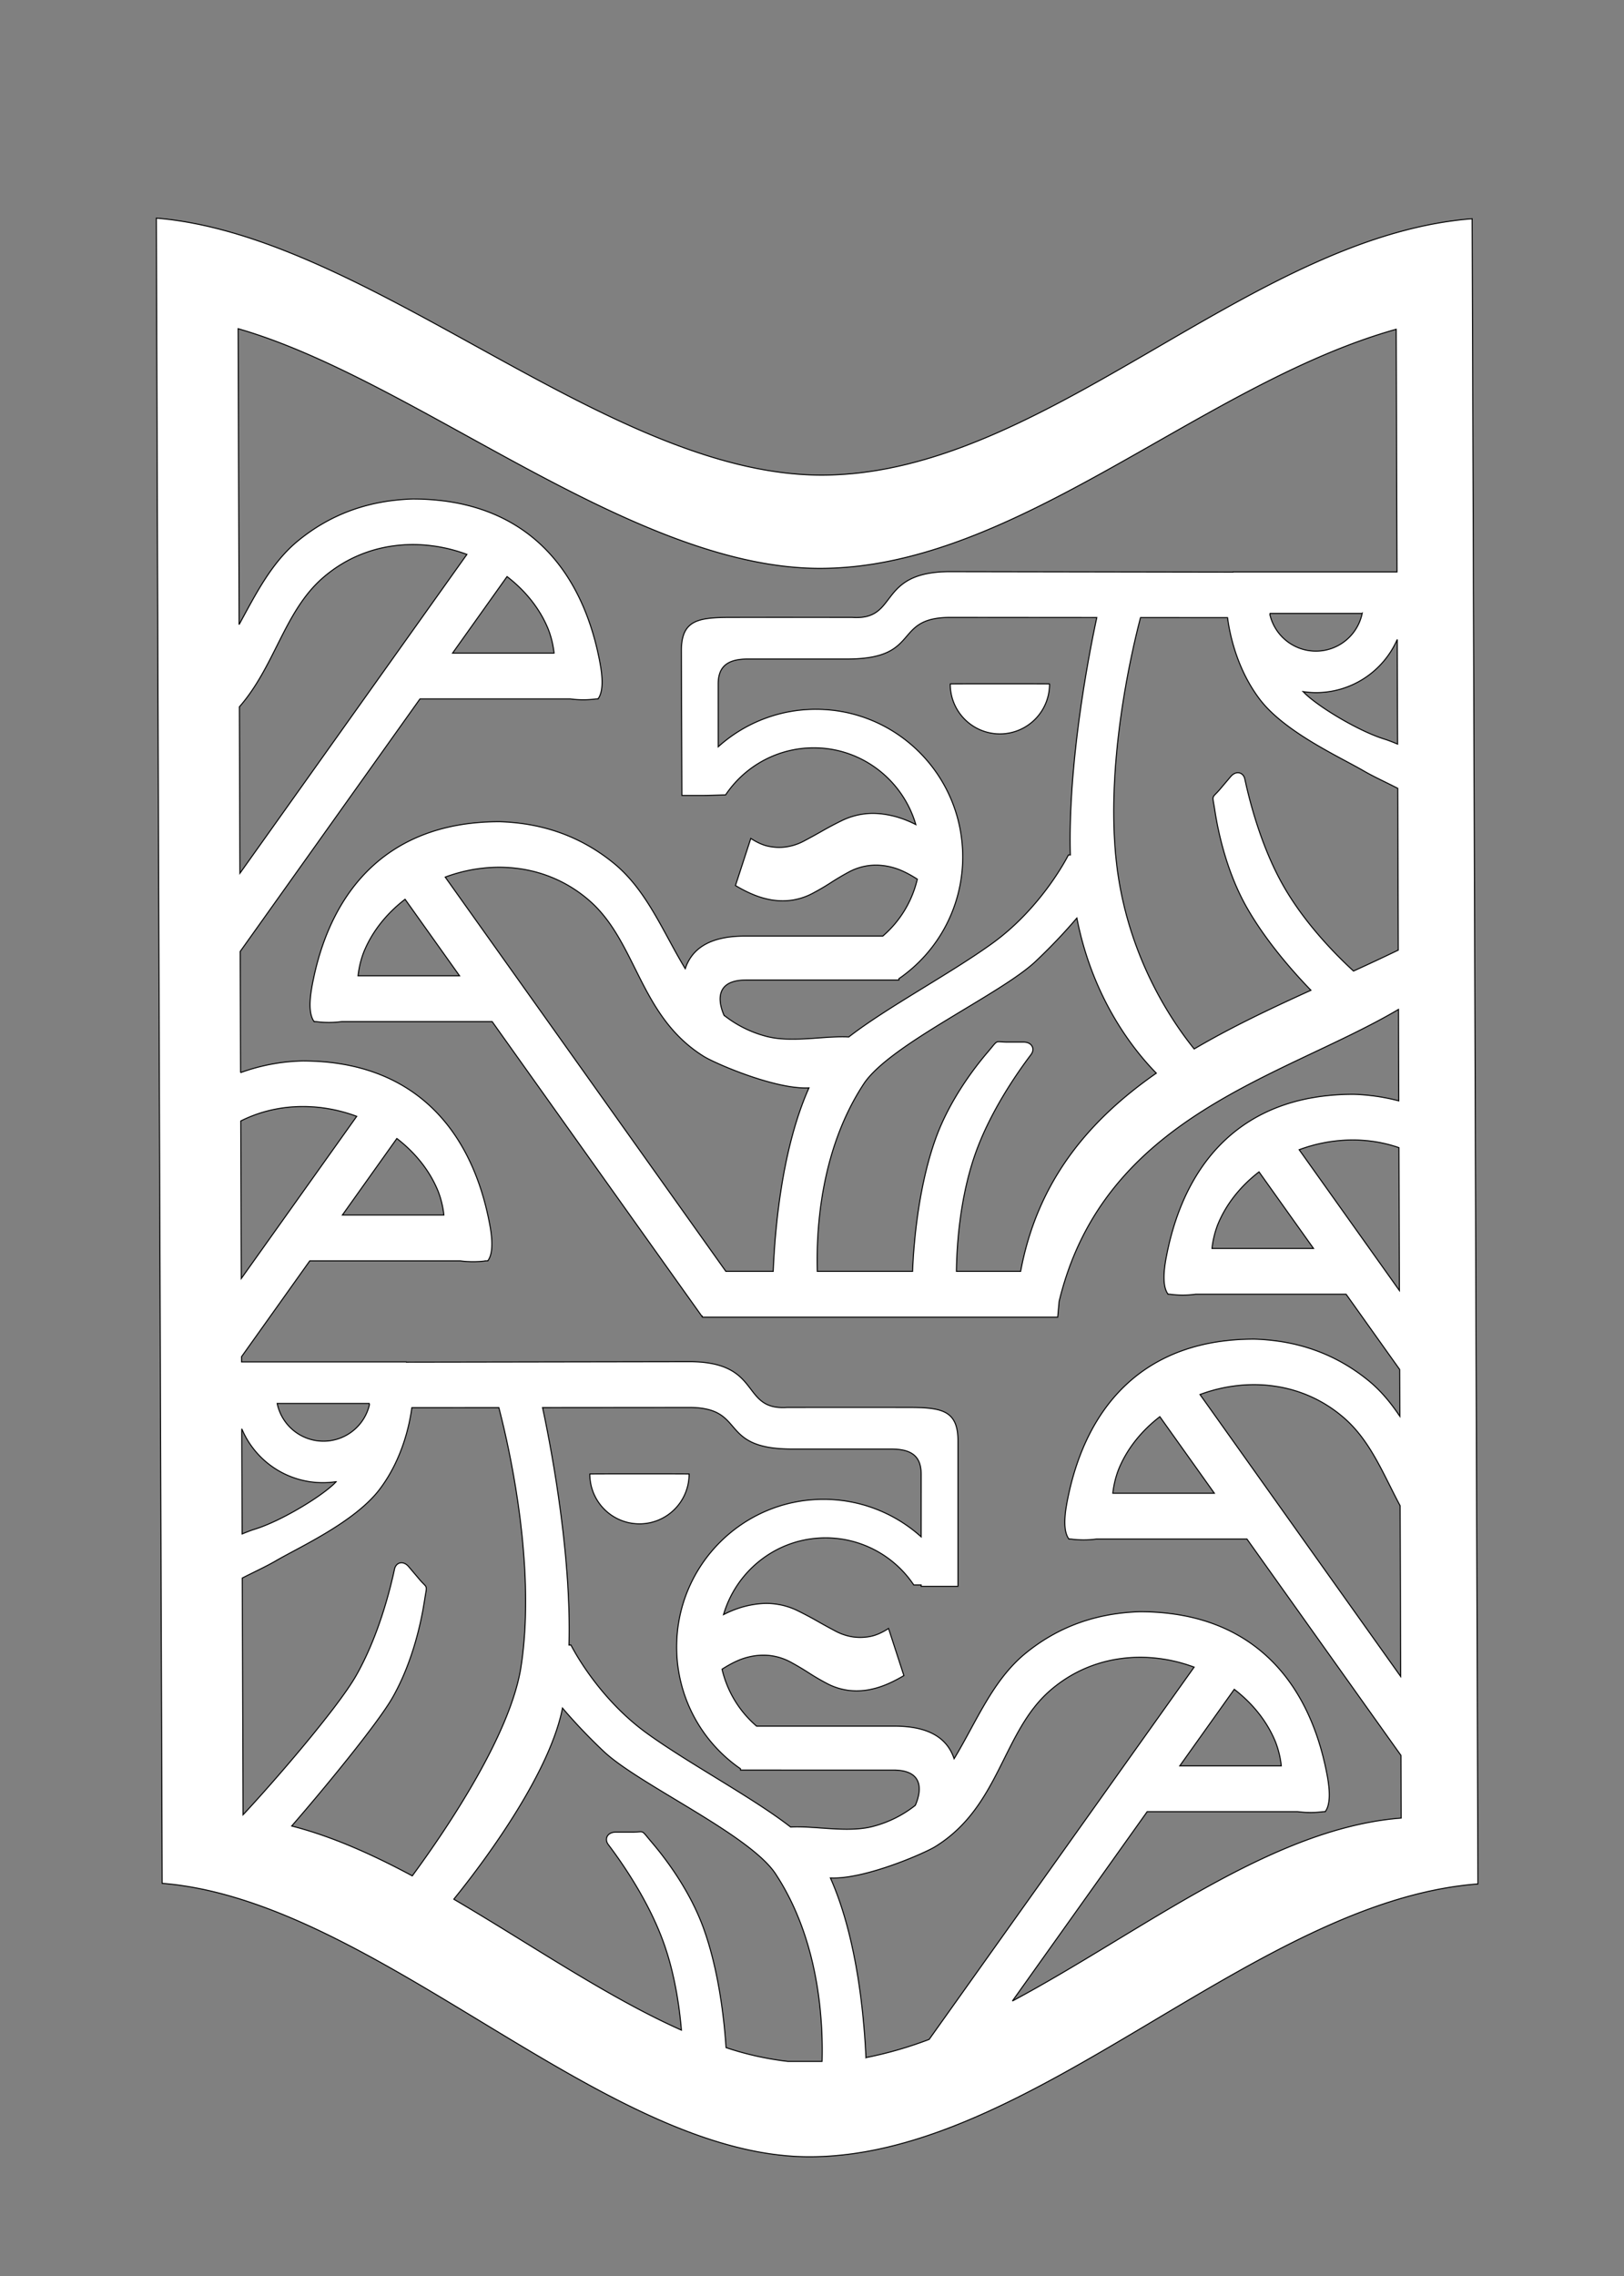 <?xml version="1.0" encoding="UTF-8"?> <svg xmlns="http://www.w3.org/2000/svg" width="578.861" height="810.919" viewBox="0 0 1579 2212"><rect x="0" y="0" width="1579" height="2212" fill="#808080" stroke="none"/> <defs> <style> .cls-1 { fill: #fff; stroke: #000; stroke-width: 1px; fill-rule: evenodd; } </style> </defs> <path class="cls-1" d="M786.952,2096c-200.147,0-420.752-249.07-629.3-265.74L152,211.991C360.556,229.3,590.1,461.738,798.766,461.738c217.784,0,414.684-232.039,632.574-249.152q2.82,809.133,5.65,1618.264C1219.1,1847.33,1004.74,2096,786.952,2096Zm374.088-475.84c-44.99-16.75-98.92-12.92-139.96,22.66-46.646,40.43-48.845,112.93-111.722,151.75-10.8,6.66-69.267,32.12-101.978,30.45,25.379,56.85,32.593,131.11,34.584,174.6a381.342,381.342,0,0,0,61.439-17.68Zm-13.95,95.94h98.7a91.021,91.021,0,0,0-5.57-23.11c-8.2-20.19-22.4-37.66-40.15-51.29ZM800.653,1457.09a141.661,141.661,0,0,1,94.955,36.43c0.005-22.69.014-44.88,0.014-44.88v-16.17c0-17.01-9.039-24.25-28.9-24.25,11.9,0-96.28,0-96.605-.01-72.486,0-43.708-39.85-99.015-40.42l-143.587.12c6.3,29.15,28.257,138.22,25.726,230.75h1.881s24.945,50.43,73.849,85.78c41.033,29.66,102.639,62.3,139.725,91.1,23.036-1.35,55.472,5.87,79.894-.55a111.158,111.158,0,0,0,41.353-20.52c3.4-7.59,12.9-34.27-21.37-34.27H719.964v-1.3A143.505,143.505,0,0,1,657.9,1600.56C657.9,1521.32,721.81,1457.09,800.653,1457.09ZM346.829,1084.88c-35.6-13.25-76.774-13.55-112.748,4.52l0.509,153.09Zm-13.949,95.94h98.7a91.366,91.366,0,0,0-5.575-23.11c-8.2-20.19-22.4-37.66-40.146-51.29ZM453.962,538.788c-44.993-16.75-98.917-12.925-139.964,22.654-37.53,32.531-46.486,85.713-81.256,125.5l0.538,161.724Zm-13.949,95.936h98.7a91.271,91.271,0,0,0-5.575-23.107c-8.2-20.191-22.4-37.663-40.146-51.289Zm-204.6,856c4.391-1.85,8.742-3.51,12.974-4.84,23.52-7.34,59.924-28.86,75.364-42.88,1.137-1.03,2.081-2.06,3.15-3.09a85.527,85.527,0,0,1-91.828-51.38Zm79.1-90.15a45.9,45.9,0,0,0,44.681-35.36c-0.063-.47-0.119-0.91-0.185-1.31H269.5A45.921,45.921,0,0,0,314.511,1400.57Zm-46.249,116.24c-10.056,5.85-21.485,10.99-32.7,16.77l0.765,230.05c29.147-31.04,92.207-103.97,110-135.35,21.144-37.28,32.439-80.88,37.268-103.4,1.406-6.55,8.424-8.67,13.769-2.35,3.526,4.16,7.329,8.65,10.44,12.33,8.293,9.8,7.544,3.7,4.813,21.31-3.1,20-11.237,58.77-30.831,93.31-14.337,25.28-67.541,89.89-98.177,125.07,38.813,9.95,77.98,27.39,117.245,48.45,35.668-48.44,95.787-138.55,105.746-203.31,15.42-100.28-13.46-220.84-21.59-251.74-33.186.03-63.775,0.05-84.61,0.07-1.964,15.05-8.754,49.67-31.407,79.45C344.862,1479.18,291.23,1503.45,268.262,1516.81Zm172.956,328.88c74.347,43.56,148.7,94.87,221.3,127.22-1.978-23.54-6.57-54.98-17.163-84.63-14.432-40.4-40.031-77.35-53.9-95.67-4.036-5.33-1.081-12.08,7.156-12.08H614.7c12.781,0,7.694-3.38,19.215,10.14,13.094,15.36,37.092,46.75,50.468,84.19,14.78,41.37,19.823,88.77,21.546,115.05a294.715,294.715,0,0,0,60.254,13.41h33.1c1.149-42.52-3.675-119.14-45.181-182.23-25.286-38.43-133.655-87.16-167.352-119.29a543.5,543.5,0,0,1-39.849-41.86C535.181,1719.94,477.531,1800.91,441.218,1845.69ZM797.175,552.354c-183.216,0-392.943-183.422-565.655-232.9l0.956,287.533c16.26-29.688,31.566-60.413,57.582-81.642,31.506-25.709,68.4-39.1,111.106-40.384,106.377-.078,162.652,64.233,181.083,153.582,2.136,10.352,6.127,30.835-.613,40.384-0.077.016-.179,0.024-0.257,0.04v0.269h-1.763a94.688,94.688,0,0,1-25.017,0H408.316L233.533,924.662l0.392,117.728a189.2,189.2,0,0,1,60.1-11.34c106.377-.08,162.653,64.23,181.084,153.58,2.135,10.36,6.127,30.84-.614,40.39a2.34,2.34,0,0,0-.256.04v0.27h-1.763a94.6,94.6,0,0,1-25.017,0H301.183l-66.34,93.15,0.017,5.08H395.012c0.028,0.07.047,0.15,0.075,0.22,69.219-.11,275.664-0.46,275.95-0.46,71,0.42,48.345,47.72,94.547,44.46,0.077,0,95.68-.03,117.576.01,32.07,0,48.262,2.57,48.262,32.34v141.5h-35.8s0-.51-0.007-1.37h-7.182a103.206,103.206,0,0,0-85.711-45.75c-46.981,0-86.622,31.49-99.235,74.6a102.456,102.456,0,0,1,19.958-7.81q16.213-4.215,29.5-2.6a68.969,68.969,0,0,1,22.03,6.35q9.988,4.875,19.114,10.07t18.076,9.94a52.917,52.917,0,0,0,18.5,5.92,50.34,50.34,0,0,0,15.627-.67q8.149-1.59,17.635-7.73l14.909,45.8q-16.147,9.54-29.09,12.66a66.789,66.789,0,0,1-23.735,1.8,61.7,61.7,0,0,1-21.185-6.39q-9.564-4.965-18.416-10.7-8.853-5.715-18-10.65a56.3,56.3,0,0,0-19.94-6.23,60.061,60.061,0,0,0-21.838,1.75c-7.323,1.83-15.549,5.75-24.606,11.56a104.091,104.091,0,0,0,33.572,55.31h133.96c36.849,0,52.218,14.08,58.116,31.68,21.488-35.39,37.281-76.19,69.468-102.45,31.5-25.71,68.4-39.1,111.1-40.39,106.38-.07,162.66,64.24,181.09,153.59,2.13,10.35,6.12,30.83-.62,40.38-0.07.02-.18,0.02-0.25,0.04v0.27h-1.77a94.551,94.551,0,0,1-25.01,0H1115.4L984.342,1944.63c125.818-67.23,251.238-168.01,378-177.78-0.07-20.35-.14-40.58-0.2-60.91l-149.75-210.27H1066.11a94.629,94.629,0,0,1-25.02,0h-1.76v-0.27a2.336,2.336,0,0,1-.26-0.04c-6.74-9.55-2.74-30.03-.61-40.38,18.43-89.35,74.71-153.66,181.08-153.58,42.71,1.29,79.6,14.67,111.11,40.38,12.06,9.84,21.78,21.75,30.4,34.61q-0.09-22.755-.16-45.49l-52.08-73.13H1162.53a94.629,94.629,0,0,1-25.02,0h-1.76v-0.27c-0.08-.02-0.18-0.02-0.26-0.04-6.74-9.55-2.74-30.03-.61-40.38,18.43-89.35,74.71-153.66,181.08-153.59a195.2,195.2,0,0,1,44.06,6.35q-0.15-44.415-.29-88.866c-112.36,66.216-286.17,102.7-329.93,283.616l-1.4,15.46H683.009l-0.266-.98-0.243.18L478.529,992.831H332.248a94.688,94.688,0,0,1-25.017,0h-1.763v-0.269c-0.078-.016-0.18-0.024-0.256-0.039-6.741-9.55-2.75-30.033-.614-40.385,18.431-89.349,74.707-153.66,181.084-153.582,42.706,1.29,79.6,14.675,111.105,40.384,32.187,26.265,47.98,67.065,69.469,102.455,5.9-17.607,21.266-31.681,58.115-31.681h133.96A104.084,104.084,0,0,0,891.9,854.4c-9.057-5.812-17.283-9.724-24.606-11.555a60.028,60.028,0,0,0-21.838-1.756,56.15,56.15,0,0,0-19.94,6.237q-9.145,4.925-18,10.648t-18.416,10.7a61.7,61.7,0,0,1-21.185,6.39,66.934,66.934,0,0,1-23.734-1.795q-12.944-3.113-29.091-12.669L730,814.8q9.48,6.155,17.635,7.73a49.946,49.946,0,0,0,15.627.669,52.9,52.9,0,0,0,18.5-5.914q8.957-4.74,18.076-9.943t19.114-10.072a69.126,69.126,0,0,1,22.03-6.346q13.289-1.623,29.5,2.6a103.142,103.142,0,0,1,19.958,7.818c-12.613-43.113-52.254-74.6-99.235-74.6a103.2,103.2,0,0,0-85.711,45.745s-17.419.526-20.5,0.526H663s-0.5-136.608-.5-140.654c0-29.767,16.192-32.342,48.262-32.342,21.9-.041,117.5-0.009,117.577,0,46.2,3.252,23.549-44.044,94.546-44.463,0.286,0,206.732.346,275.952,0.463a1.91,1.91,0,0,0,.07-0.223h159.4q-0.39-117.837-.78-235.8C1167.44,373.226,988.4,552.354,797.175,552.354ZM1361.88,1629.24q-0.27-82.995-.55-165.91c-16.48-30.87-28.78-63.05-54.62-85.45-41.05-35.58-94.97-39.4-139.96-22.65Zm-234.17-252.47c-17.74,13.62-31.94,31.09-40.14,51.29a91.278,91.278,0,0,0-5.58,23.1h98.71Zm232.93-122.58q-0.24-69.435-.47-138.88c-31.92-11.05-66.49-9.34-97,2.01Zm-136.51-115.33c-17.74,13.63-31.94,31.1-40.14,51.29a91.457,91.457,0,0,0-5.58,23.11h98.71Zm55.28-465.736a86.674,86.674,0,0,1-12.39-.988c1.07,1.03,2.01,2.053,3.15,3.086,15.44,14.024,51.85,35.541,75.37,42.885,4.34,1.357,8.81,3.114,13.33,5.036q-0.18-50.82-.34-101.718A86.345,86.345,0,0,1,1279.41,673.124Zm45.01-77h-89.5c-0.07.4-.12,0.845-0.19,1.31A45.934,45.934,0,0,0,1324.42,596.12Zm1.24,152.913c-22.97-13.358-76.6-37.626-100.73-69.345-22.65-29.78-29.44-64.4-31.4-79.447l-84.61-.071c-8.13,30.907-37.01,151.466-21.59,251.742,12.61,82.034,51.82,140.321,73.75,167.488,35.89-21.1,74.62-39.38,113.52-57.038-18.87-19.551-44.45-48.895-62.46-80.655-19.59-34.548-27.73-73.313-30.83-93.319-2.73-17.6-3.48-11.51,4.81-21.307,3.11-3.674,6.92-8.166,10.44-12.331,5.35-6.314,12.37-4.2,13.77,2.356,4.83,22.514,16.13,66.116,37.27,103.395,21.07,37.154,51.82,67.994,68.39,83.175,14.75-6.676,29.22-13.466,43.54-20.339q-0.255-78.59-.52-157.211C1347.59,760.2,1335.91,754.994,1325.66,749.033ZM698.3,664.7v16.171s0.009,22.182.014,44.877a141.682,141.682,0,0,1,94.955-36.435c78.843,0,142.757,64.234,142.757,143.471a143.489,143.489,0,0,1-62.068,118.34v1.3H725.354c-34.274,0-24.766,26.681-21.37,34.273a111.163,111.163,0,0,0,41.353,20.513c24.422,6.43,56.858-.79,79.894.56,37.086-28.8,98.692-61.443,139.726-91.106,48.9-35.352,73.853-85.779,73.853-85.779h1.88c-2.53-92.529,19.43-201.6,25.72-230.751-72.587-.06-143.408-0.119-143.585-0.117-55.307.566-26.529,40.418-99.015,40.418-0.324,0-108.5,0-96.6,0C707.342,640.439,698.3,647.68,698.3,664.7Zm7.448,570.854h46.038c1.752-42.88,8.66-119.85,34.756-178.31-32.711,1.67-91.177-23.78-101.978-30.45-62.877-38.821-65.076-111.317-111.72-151.749-41.046-35.579-94.971-39.4-139.964-22.654Zm-311.9-361.623c-17.747,13.626-31.941,31.1-40.146,51.289a91.271,91.271,0,0,0-5.575,23.107h98.7Zm653.179,18.24a545.731,545.731,0,0,1-39.85,41.852c-33.7,32.131-142.066,80.861-167.352,119.291-41.506,63.1-46.329,139.71-45.181,182.24h92.641c0.746-19.74,4.418-78.54,22.255-128.47,13.375-37.44,37.373-68.83,50.467-84.19,11.521-13.52,6.434-10.14,19.215-10.14h16.087c8.238,0,11.188,6.76,7.158,12.09-13.871,18.31-39.47,55.26-53.9,95.66-16.527,46.26-18.482,96.99-18.616,115.05h62.409c16.489-88.46,66.969-147.36,131.909-192.62C1102.21,1020.46,1062.34,970.59,1047.03,892.167Zm-26.58-227.519a48.264,48.264,0,1,1-96.526,0C923.924,664.464,1020.45,664.469,1020.45,664.648ZM573.476,1432.43c0-.18,96.525-0.19,96.525,0A48.263,48.263,0,1,1,573.476,1432.43Z"></path> </svg> 
